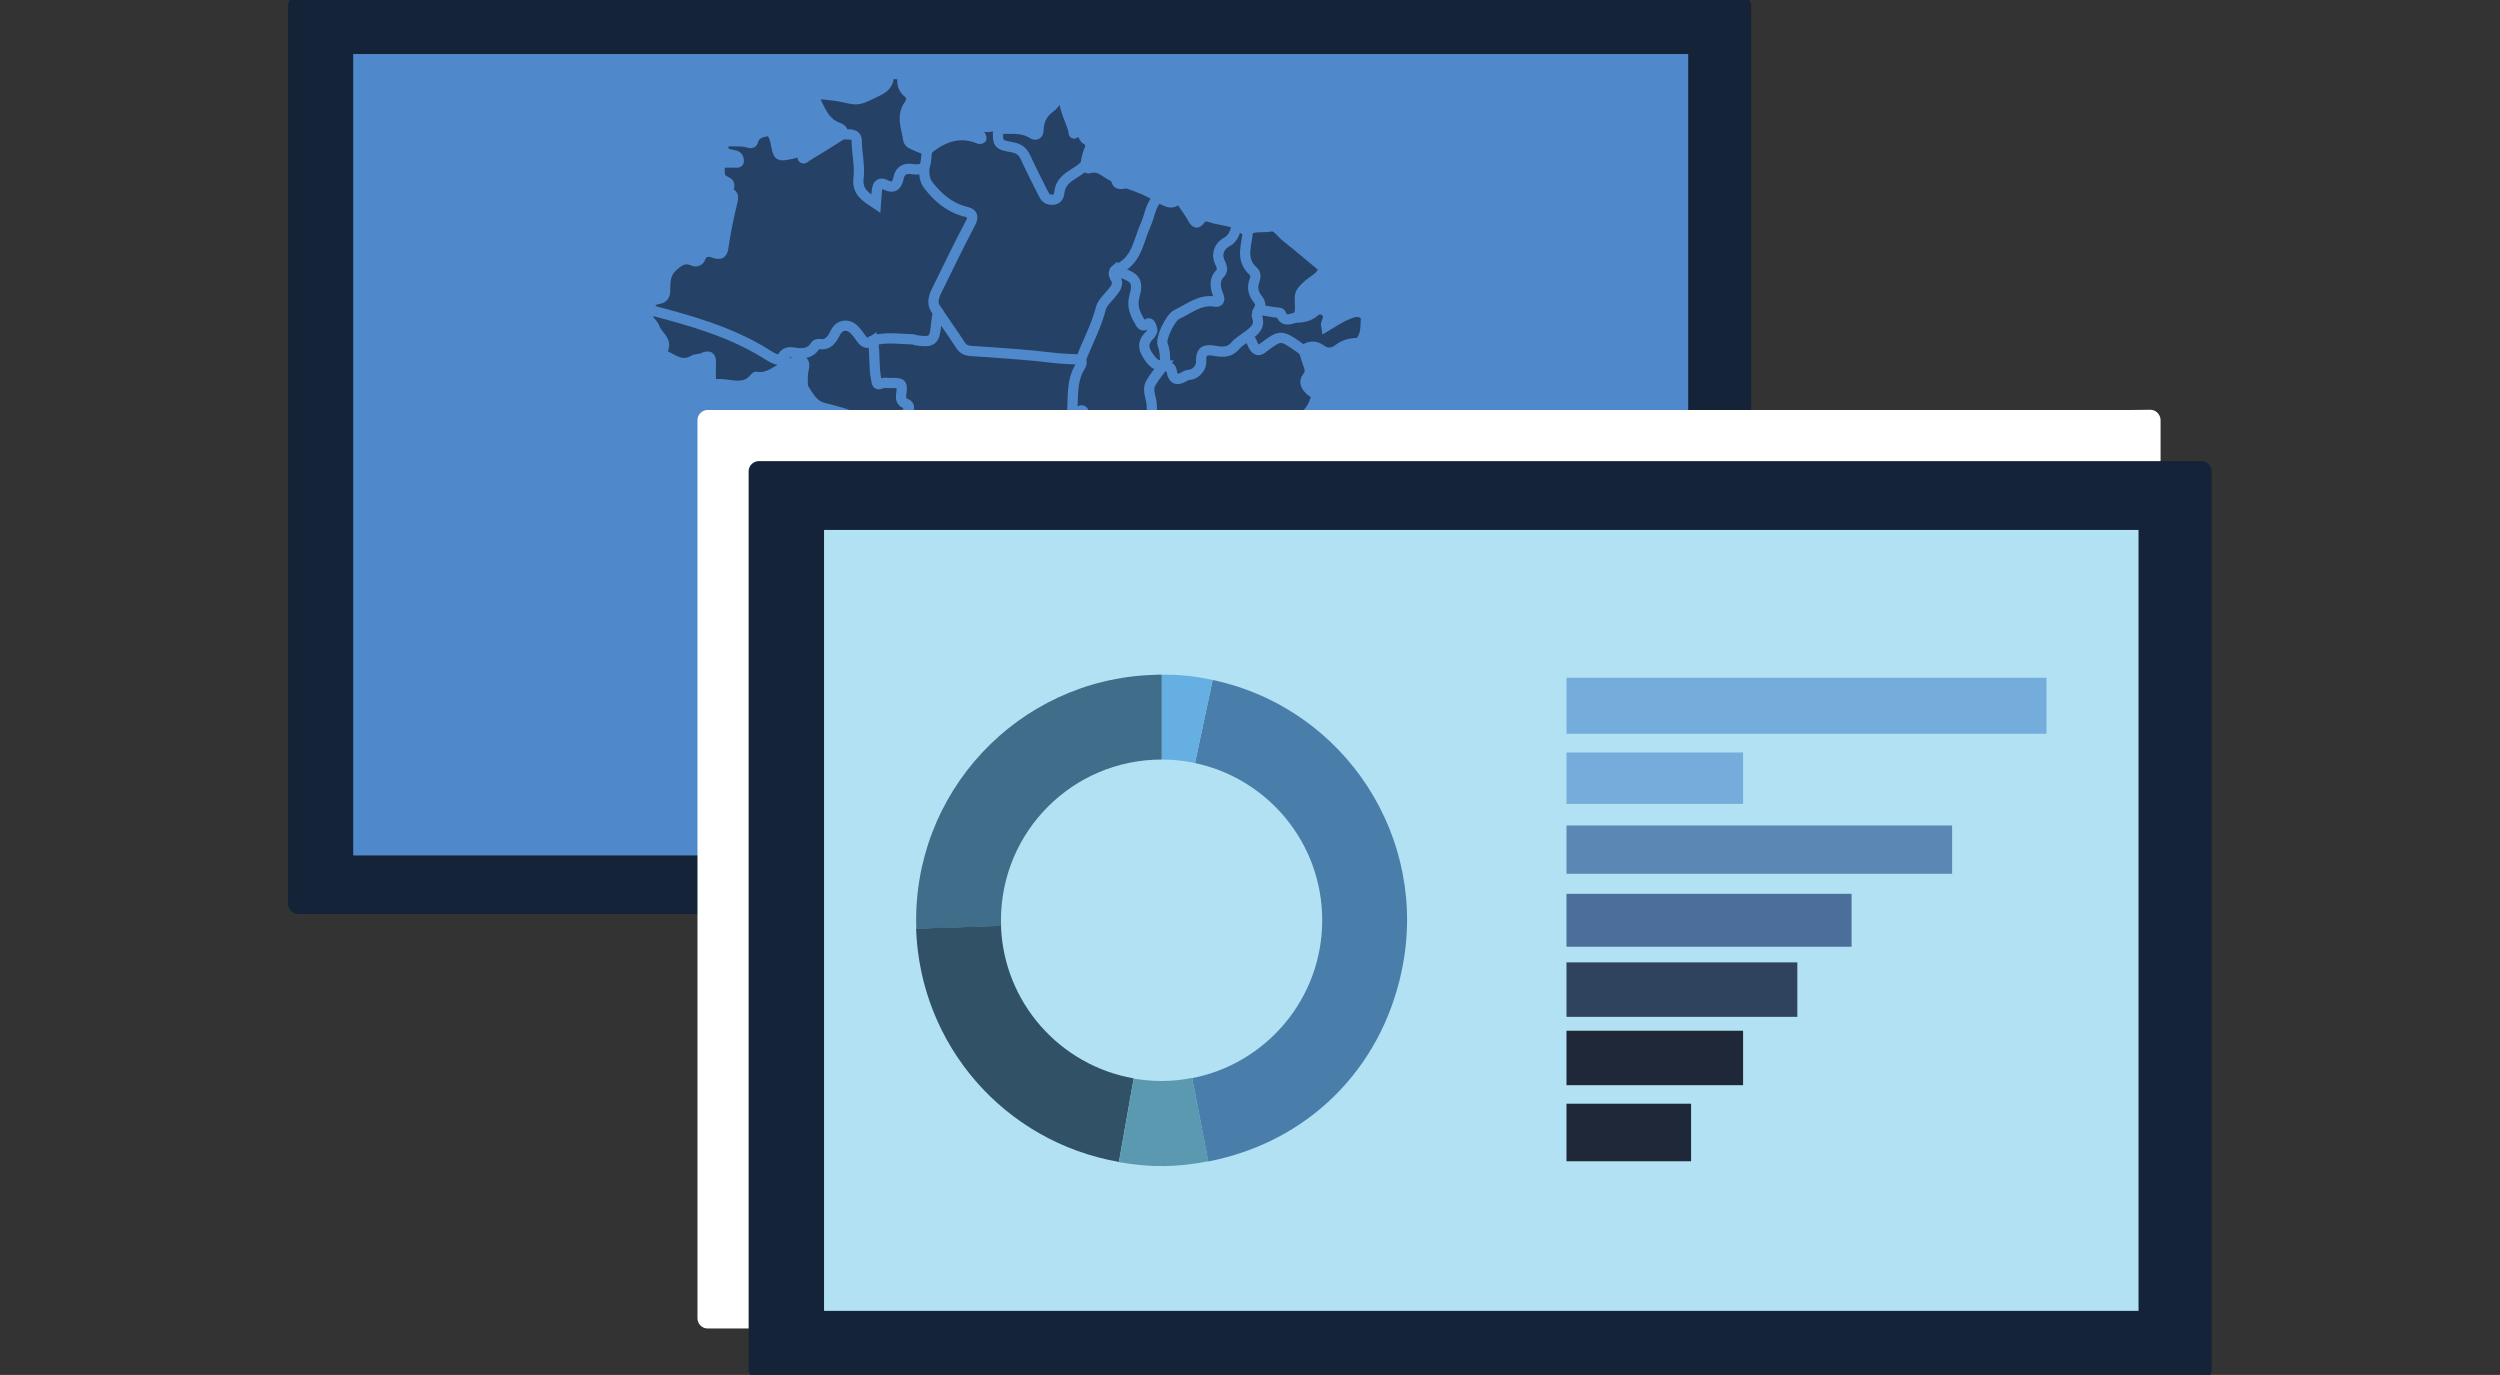 <?xml version="1.0" encoding="utf-8"?>
<!-- Generator: Adobe Illustrator 24.2.1, SVG Export Plug-In . SVG Version: 6.00 Build 0)  -->
<svg version="1.1" xmlns="http://www.w3.org/2000/svg" xmlns:xlink="http://www.w3.org/1999/xlink" x="0px" y="0px"
	 viewBox="0 0 113.39 62.36" style="enable-background:new 0 0 113.39 62.36;" xml:space="preserve">
<rect x="0" y="0" width="113.39" height="62.36" fill="#333333" stroke="none"/>
<style type="text/css">
	.st0{fill:#142337;}
	.st1{fill:none;stroke:#142337;stroke-width:0.93;stroke-linecap:round;stroke-linejoin:round;stroke-miterlimit:10;}
	.st2{fill:#5088CC;}
	.st3{fill:#254165;}
	.st4{fill:none;stroke:#5088CC;stroke-width:0.465;stroke-miterlimit:10;}
	.st5{fill:#FFFFFF;}
	.st6{fill:none;stroke:#FFFFFF;stroke-width:0.93;stroke-linecap:round;stroke-linejoin:round;stroke-miterlimit:10;}
	.st7{fill:#B1E1F2;}
	.st8{fill-rule:evenodd;clip-rule:evenodd;fill:#4A7EAA;}
	.st9{fill-rule:evenodd;clip-rule:evenodd;fill:#65AFE2;}
	.st10{fill-rule:evenodd;clip-rule:evenodd;fill:#406E8A;}
	.st11{fill-rule:evenodd;clip-rule:evenodd;fill:#315166;}
	.st12{fill-rule:evenodd;clip-rule:evenodd;fill:#5A99AF;}
	.st13{fill:#74ADDC;}
	.st14{fill:#5B87B4;}
	.st15{fill:#4B6F9A;}
	.st16{fill:#2F435E;}
	.st17{fill:#1E2838;}
</style>
<g id="versao_1">
	<g>
		<path class="st0" d="M78.12,0.26H13.53v40.73h65.43V0.27c0-0.01,0-0.01-0.01-0.01C78.92,0.25,78.78,0.25,78.12,0.26"/>
		<path class="st1" d="M78.12,0.26H13.53v40.73h65.43V0.27c0-0.01,0-0.01-0.01-0.01C78.92,0.25,78.78,0.25,78.12,0.26"/>
		<rect x="16.02" y="2.45" class="st2" width="60.55" height="36.35"/>
		<path class="st3" d="M29.6,14.09c-0.24-0.34-0.04-0.48,0.27-0.53c0.3-0.05,0.3-0.27,0.3-0.5c0-0.36,0.04-0.69,0.33-0.96
			c0.28-0.26,0.54-0.45,0.94-0.27c0.12,0.05,0.27,0.02,0.33-0.14c0.11-0.3,0.37-0.31,0.59-0.23c0.35,0.13,0.42,0.02,0.46-0.32
			c0.1-0.69,0.25-1.38,0.41-2.05c0.03-0.14,0.03-0.22-0.07-0.3C33.06,8.73,33,8.63,33.05,8.53c0.07-0.17,0.01-0.24-0.15-0.31
			c-0.35-0.15-0.25-0.46-0.25-0.74c0-0.12,0.09-0.11,0.17-0.11c0.16,0,0.32,0.01,0.48,0c0.08-0.01,0.23,0.05,0.21-0.09
			c-0.01-0.09-0.04-0.21-0.21-0.24c-0.52-0.09-0.53-0.13-0.46-0.67c0.38,0.09,0.78-0.02,1.15,0.11c0.06,0.02,0.15,0.02,0.17-0.1
			c0.08-0.32,0.41-0.39,0.63-0.43c0.25-0.04,0.35,0.31,0.39,0.52c0.13,0.64,0.1,0.63,0.76,0.5c0.15-0.03,0.38-0.19,0.45,0.13
			c0.03,0.17,0.13,0.04,0.16,0.02c0.56-0.34,1.12-0.69,1.67-1.04c0.48-0.17,0.75-0.02,0.75,0.46c-0.01,0.53,0.12,1.06,0.09,1.59
			c-0.02,0.42,0.17,0.67,0.53,0.84c0.09-0.1,0.06-0.21,0.08-0.32c0.06-0.29,0.19-0.47,0.52-0.36c0.18,0.06,0.37,0.05,0.42-0.16
			c0.13-0.52,0.5-0.6,0.95-0.56c0.11,0.01,0.21-0.02,0.32,0c0.07,0.03,0.11,0.09,0.11,0.15c0,0.38,0.25,0.62,0.46,0.9
			c0.29,0.38,0.64,0.63,1.08,0.77c0.11,0.03,0.22,0.08,0.33,0.13c0.37,0.17,0.42,0.28,0.24,0.65c-0.41,0.83-0.83,1.66-1.24,2.49
			c-0.06,0.12-0.11,0.25-0.18,0.36c-0.27,0.41-0.23,0.82-0.03,1.24c-0.01,0.28-0.05,0.55-0.1,0.82c-0.08,0.41-0.16,0.49-0.58,0.48
			c-0.56-0.01-1.13-0.11-1.7-0.08c-0.18,0.01-0.37,0-0.55,0.04c-0.36,0.2-0.63,0.06-0.85-0.25c-0.05-0.06-0.09-0.13-0.15-0.19
			c-0.27-0.27-0.56-0.24-0.75,0.09c-0.17,0.29-0.33,0.54-0.72,0.54c-0.21,0-0.27,0.28-0.49,0.3c-0.28,0.04-0.55,0.17-0.85,0.08
			c-0.22-0.07-0.3,0.18-0.46,0.26c-0.23,0.08-0.42-0.05-0.6-0.15c-1.39-0.85-2.9-1.41-4.48-1.82C30.1,14.33,29.82,14.29,29.6,14.09"
			/>
		<path class="st4" d="M29.6,14.09c-0.24-0.34-0.04-0.48,0.27-0.53c0.3-0.05,0.3-0.27,0.3-0.5c0-0.36,0.04-0.69,0.33-0.96
			c0.28-0.26,0.54-0.45,0.94-0.27c0.12,0.05,0.27,0.02,0.33-0.14c0.11-0.3,0.37-0.31,0.59-0.23c0.35,0.13,0.42,0.02,0.46-0.32
			c0.1-0.69,0.25-1.38,0.41-2.05c0.03-0.14,0.03-0.22-0.07-0.3C33.06,8.73,33,8.63,33.05,8.53c0.07-0.17,0.01-0.24-0.15-0.31
			c-0.35-0.15-0.25-0.46-0.25-0.74c0-0.12,0.09-0.11,0.17-0.11c0.16,0,0.32,0.01,0.48,0c0.08-0.01,0.23,0.05,0.21-0.09
			c-0.01-0.09-0.04-0.21-0.21-0.24c-0.52-0.09-0.53-0.13-0.46-0.67c0.38,0.09,0.78-0.02,1.15,0.11c0.06,0.02,0.15,0.02,0.17-0.1
			c0.08-0.32,0.41-0.39,0.63-0.43c0.25-0.04,0.35,0.31,0.39,0.52c0.13,0.64,0.1,0.63,0.76,0.5c0.15-0.03,0.38-0.19,0.45,0.13
			c0.03,0.17,0.13,0.04,0.16,0.02c0.56-0.34,1.12-0.69,1.67-1.04c0.48-0.17,0.75-0.02,0.75,0.46c-0.01,0.53,0.12,1.06,0.09,1.59
			c-0.02,0.42,0.17,0.67,0.53,0.84c0.09-0.1,0.06-0.21,0.08-0.32c0.06-0.29,0.19-0.47,0.52-0.36c0.18,0.06,0.37,0.05,0.42-0.16
			c0.13-0.52,0.5-0.6,0.95-0.56c0.11,0.01,0.21-0.02,0.32,0c0.07,0.03,0.11,0.09,0.11,0.15c0,0.38,0.25,0.62,0.46,0.9
			c0.29,0.38,0.64,0.63,1.08,0.77c0.11,0.03,0.22,0.08,0.33,0.13c0.37,0.17,0.42,0.28,0.24,0.65c-0.41,0.83-0.83,1.66-1.24,2.49
			c-0.06,0.12-0.11,0.25-0.18,0.36c-0.27,0.41-0.23,0.82-0.03,1.24c-0.01,0.28-0.05,0.55-0.1,0.82c-0.08,0.41-0.16,0.49-0.58,0.48
			c-0.56-0.01-1.13-0.11-1.7-0.08c-0.18,0.01-0.37,0-0.55,0.04c-0.36,0.2-0.63,0.06-0.85-0.25c-0.05-0.06-0.09-0.13-0.15-0.19
			c-0.27-0.27-0.56-0.24-0.75,0.09c-0.17,0.29-0.33,0.54-0.72,0.54c-0.21,0-0.27,0.28-0.49,0.3c-0.28,0.04-0.55,0.17-0.85,0.08
			c-0.22-0.07-0.3,0.18-0.46,0.26c-0.23,0.08-0.42-0.05-0.6-0.15c-1.39-0.85-2.9-1.41-4.48-1.82C30.1,14.33,29.82,14.29,29.6,14.09z
			"/>
		<path class="st3" d="M42.55,14.16c-0.38-0.39-0.17-0.77,0.02-1.15c0.47-0.96,0.94-1.93,1.44-2.88c0.15-0.28,0.13-0.44-0.18-0.52
			c-0.74-0.18-1.28-0.63-1.73-1.22c-0.19-0.25-0.18-0.51-0.18-0.79c-0.05-0.29-0.05-0.57,0.15-0.81c0.72-0.61,1.51-0.85,2.36-0.49
			c0.1-0.01,0.09-0.02,0.08-0.06c-0.05-0.18-0.27-0.34-0.18-0.5c0.12-0.2,0.32,0.06,0.5,0.02c0.14-0.03,0.31-0.08,0.44,0.07
			c0.06,0.52,0.35,0.78,0.88,0.8c0.22,0.01,0.33,0.2,0.42,0.38c0.26,0.52,0.52,1.04,0.78,1.56c0.08,0.15,0.14,0.34,0.35,0.33
			c0.22-0.01,0.27-0.2,0.31-0.36c0.11-0.37,0.3-0.64,0.68-0.76c0.12-0.04,0.18-0.15,0.26-0.24c0.08-0.09,0.15-0.2,0.3-0.11
			c0.02,0.09,0.02,0.24,0.16,0.2c0.51-0.16,0.8,0.31,1.21,0.42c0,0.48,0.35,0.21,0.55,0.28c0.47,0.16,0.94,0.34,1.36,0.62
			c-0.3,0.86-0.65,1.71-0.97,2.57c-0.09,0.24-0.26,0.39-0.48,0.51c-0.14,0.08-0.29,0.13-0.39,0.27c-0.01,0.01-0.02,0.03-0.02,0.04
			c0.18,0.56-0.11,0.96-0.45,1.34c-0.16,0.18-0.25,0.4-0.31,0.64c-0.17,0.65-0.49,1.23-0.75,1.84c-0.04,0.1-0.1,0.19-0.2,0.24
			c-0.74,0.03-1.48-0.09-2.22-0.14c-0.85-0.06-1.69-0.15-2.54-0.2c-0.39-0.02-0.65-0.15-0.85-0.48C43.09,15.1,42.7,14.7,42.55,14.16
			"/>
		<path class="st4" d="M42.55,14.16c-0.38-0.39-0.17-0.77,0.02-1.15c0.47-0.96,0.94-1.93,1.44-2.88c0.15-0.28,0.13-0.44-0.18-0.52
			c-0.74-0.18-1.28-0.63-1.73-1.22c-0.19-0.25-0.18-0.51-0.18-0.79c-0.05-0.29-0.05-0.57,0.15-0.81c0.72-0.61,1.51-0.85,2.36-0.49
			c0.1-0.01,0.09-0.02,0.08-0.06c-0.05-0.18-0.27-0.34-0.18-0.5c0.12-0.2,0.32,0.06,0.5,0.02c0.14-0.03,0.31-0.08,0.44,0.07
			c0.06,0.52,0.35,0.78,0.88,0.8c0.22,0.01,0.33,0.2,0.42,0.38c0.26,0.52,0.52,1.04,0.78,1.56c0.08,0.15,0.14,0.34,0.35,0.33
			c0.22-0.01,0.27-0.2,0.31-0.36c0.11-0.37,0.3-0.64,0.68-0.76c0.12-0.04,0.18-0.15,0.26-0.24c0.08-0.09,0.15-0.2,0.3-0.11
			c0.02,0.09,0.02,0.24,0.16,0.2c0.51-0.16,0.8,0.31,1.21,0.42c0,0.48,0.35,0.21,0.55,0.28c0.47,0.16,0.94,0.34,1.36,0.62
			c-0.3,0.86-0.65,1.71-0.97,2.57c-0.09,0.24-0.26,0.39-0.48,0.51c-0.14,0.08-0.29,0.13-0.39,0.27c-0.01,0.01-0.02,0.03-0.02,0.04
			c0.18,0.56-0.11,0.96-0.45,1.34c-0.16,0.18-0.25,0.4-0.31,0.64c-0.17,0.65-0.49,1.23-0.75,1.84c-0.04,0.1-0.1,0.19-0.2,0.24
			c-0.74,0.03-1.48-0.09-2.22-0.14c-0.85-0.06-1.69-0.15-2.54-0.2c-0.39-0.02-0.65-0.15-0.85-0.48C43.09,15.1,42.7,14.7,42.55,14.16
			z"/>
		<path class="st3" d="M45.73,28.57c-0.19-0.2-0.4-0.33-0.69-0.16c-0.24,0.14-0.3-0.01-0.34-0.21c-0.08-0.38-0.18-0.76-0.23-1.14
			c-0.03-0.19-0.14-0.21-0.24-0.16c-0.54,0.29-1.06-0.06-1.59-0.01c0.08-0.58,0.22-1.13-0.27-1.58c-0.06-0.06-0.11-0.15,0.01-0.18
			c0.51-0.1,0.38-0.56,0.45-0.87c0.09-0.33,0.17-0.69,0.1-1.05c0.41-0.14,0.81-0.28,1.18-0.51c0.19-0.12,0.39-0.04,0.56,0.07
			c0.34,0.21,0.68,0.22,1.06,0.12c0.53-0.14,0.53-0.11,0.82,0.35c0.14,0.22,0.19,0.5,0.44,0.64c0.46,0.09,0.88,0.3,1.32,0.45
			c0.22,0.07,0.38,0.08,0.48-0.17c0.05-0.13,0.14-0.24,0.28-0.27c0.59-0.12,1.17-0.36,1.8-0.25c0.34,0.06,0.59-0.17,0.5-0.51
			c-0.1-0.39-0.01-0.7,0.17-1.03c0.17-0.31,0.22-0.65,0.22-1c0-0.41,0.08-0.46,0.48-0.38c0.13,0.03,0.26,0.07,0.39,0.05
			c0.35-0.08,0.61-0.32,0.9-0.5c0.25-0.15,0.48-0.19,0.75-0.08c0.53,0.21,1.06,0.41,1.59,0.62c0.1,0.04,0.22,0.07,0.27,0.16
			c0.26,0.4,0.65,0.39,1.06,0.39c0.44,0,0.49,0.09,0.34,0.5c-0.05,0.14-0.1,0.28-0.16,0.41c-0.13,0.28-0.18,0.55-0.02,0.84
			c0.05,0.08,0.06,0.18,0.02,0.27c-0.57,0.16-0.72,0.51-0.57,1.09c0.09,0.35-0.15,0.68-0.45,0.86c-0.18,0.11-0.26,0.25-0.32,0.42
			c-0.07,0.11-0.17,0.22-0.19,0.35c-0.07,0.6-0.54,0.73-1,0.84c-0.4,0.09-0.81,0.12-1.2,0.22c-0.3,0.11-0.57,0.28-0.87,0.39
			c-0.43,0.15-0.79-0.13-0.74-0.6c0.02-0.13,0.07-0.26,0.11-0.38c0.03-0.12,0.03-0.23-0.12-0.25c-0.3-0.03-0.36-0.26-0.44-0.49
			c-0.21-0.69-0.06-0.76-0.94-0.55c-0.33,0.08-0.61,0.15-0.95-0.12c-0.43-0.34-1.38,0.08-1.68,0.66c-0.13,0.25-0.24,0.51-0.34,0.77
			c-0.14,0.38-0.48,0.51-0.77,0.7c-0.3,0.33-0.53,0.72-0.81,1.07C46.02,28.44,45.95,28.62,45.73,28.57"/>
		<path class="st4" d="M45.73,28.57c-0.19-0.2-0.4-0.33-0.69-0.16c-0.24,0.14-0.3-0.01-0.34-0.21c-0.08-0.38-0.18-0.76-0.23-1.14
			c-0.03-0.19-0.14-0.21-0.24-0.16c-0.54,0.29-1.06-0.06-1.59-0.01c0.08-0.58,0.22-1.13-0.27-1.58c-0.06-0.06-0.11-0.15,0.01-0.18
			c0.51-0.1,0.38-0.56,0.45-0.87c0.09-0.33,0.17-0.69,0.1-1.05c0.41-0.14,0.81-0.28,1.18-0.51c0.19-0.12,0.39-0.04,0.56,0.07
			c0.34,0.21,0.68,0.22,1.06,0.12c0.53-0.14,0.53-0.11,0.82,0.35c0.14,0.22,0.19,0.5,0.44,0.64c0.46,0.09,0.88,0.3,1.32,0.45
			c0.22,0.07,0.38,0.08,0.48-0.17c0.05-0.13,0.14-0.24,0.28-0.27c0.59-0.12,1.17-0.36,1.8-0.25c0.34,0.06,0.59-0.17,0.5-0.51
			c-0.1-0.39-0.01-0.7,0.17-1.03c0.17-0.31,0.22-0.65,0.22-1c0-0.41,0.08-0.46,0.48-0.38c0.13,0.03,0.26,0.07,0.39,0.05
			c0.35-0.08,0.61-0.32,0.9-0.5c0.25-0.15,0.48-0.19,0.75-0.08c0.53,0.21,1.06,0.41,1.59,0.62c0.1,0.04,0.22,0.07,0.27,0.16
			c0.26,0.4,0.65,0.39,1.06,0.39c0.44,0,0.49,0.09,0.34,0.5c-0.05,0.14-0.1,0.28-0.16,0.41c-0.13,0.28-0.18,0.55-0.02,0.84
			c0.05,0.08,0.06,0.18,0.02,0.27c-0.57,0.16-0.72,0.51-0.57,1.09c0.09,0.35-0.15,0.68-0.45,0.86c-0.18,0.11-0.26,0.25-0.32,0.42
			c-0.07,0.11-0.17,0.22-0.19,0.35c-0.07,0.6-0.54,0.73-1,0.84c-0.4,0.09-0.81,0.12-1.2,0.22c-0.3,0.11-0.57,0.28-0.87,0.39
			c-0.43,0.15-0.79-0.13-0.74-0.6c0.02-0.13,0.07-0.26,0.11-0.38c0.03-0.12,0.03-0.23-0.12-0.25c-0.3-0.03-0.36-0.26-0.44-0.49
			c-0.21-0.69-0.06-0.76-0.94-0.55c-0.33,0.08-0.61,0.15-0.95-0.12c-0.43-0.34-1.38,0.08-1.68,0.66c-0.13,0.25-0.24,0.51-0.34,0.77
			c-0.14,0.38-0.48,0.51-0.77,0.7c-0.3,0.33-0.53,0.72-0.81,1.07C46.02,28.44,45.95,28.62,45.73,28.57z"/>
		<path class="st3" d="M46.94,23.93c-0.33-0.13-0.35-0.48-0.5-0.72c-0.15-0.24-0.26-0.35-0.55-0.25c-0.48,0.18-0.95,0.15-1.38-0.17
			c-0.15-0.11-0.29-0.07-0.44,0.03c-0.34,0.23-0.69,0.46-1.13,0.39c-0.07-0.2-0.18-0.34-0.41-0.39c-0.27-0.06-0.38-0.22-0.26-0.51
			c0.11-0.26,0.06-0.43-0.28-0.39c-0.21,0.02-0.42,0-0.63,0c-0.56,0-0.55,0-0.65-0.57c-0.1-0.58-0.22-1.16-0.33-1.75
			c0.01-0.33,0.28-0.5,0.46-0.72c0.17-0.21,0.32-0.39,0.05-0.64c-0.13-0.12-0.11-0.29-0.08-0.45c0.04-0.23-0.07-0.32-0.28-0.32
			c-0.13,0-0.27-0.02-0.4,0.01c-0.32,0.06-0.49-0.06-0.51-0.38c-0.03-0.55-0.17-1.1-0.03-1.65c0.6-0.18,1.2-0.07,1.8-0.06
			c0.05,0,0.1,0.03,0.15,0.04c0.74,0.12,0.86,0.02,0.92-0.73c0.02-0.18,0.05-0.37,0.08-0.55c0.34,0.5,0.69,0.99,1.02,1.5
			c0.12,0.19,0.26,0.25,0.48,0.27c1.25,0.08,2.49,0.16,3.74,0.31c0.4,0.05,0.81,0.05,1.22,0.08c0.22,0.07,0.11,0.23,0.07,0.32
			c-0.36,0.68-0.28,1.42-0.35,2.14c0.04,0.61-0.1,1.22-0.09,1.83c0.01,0.22-0.11,0.38-0.27,0.5c-0.27,0.21-0.56,0.4-0.83,0.61
			c-0.5,0.39-0.93,0.87-0.62,1.67C46.97,23.56,47.06,23.75,46.94,23.93"/>
		<path class="st4" d="M46.94,23.93c-0.33-0.13-0.35-0.48-0.5-0.72c-0.15-0.24-0.26-0.35-0.55-0.25c-0.48,0.18-0.95,0.15-1.38-0.17
			c-0.15-0.11-0.29-0.07-0.44,0.03c-0.34,0.23-0.69,0.46-1.13,0.39c-0.07-0.2-0.18-0.34-0.41-0.39c-0.27-0.06-0.38-0.22-0.26-0.51
			c0.11-0.26,0.06-0.43-0.28-0.39c-0.21,0.02-0.42,0-0.63,0c-0.56,0-0.55,0-0.65-0.57c-0.1-0.58-0.22-1.16-0.33-1.75
			c0.01-0.33,0.28-0.5,0.46-0.72c0.17-0.21,0.32-0.39,0.05-0.64c-0.13-0.12-0.11-0.29-0.08-0.45c0.04-0.23-0.07-0.32-0.28-0.32
			c-0.13,0-0.27-0.02-0.4,0.01c-0.32,0.06-0.49-0.06-0.51-0.38c-0.03-0.55-0.17-1.1-0.03-1.65c0.6-0.18,1.2-0.07,1.8-0.06
			c0.05,0,0.1,0.03,0.15,0.04c0.74,0.12,0.86,0.02,0.92-0.73c0.02-0.18,0.05-0.37,0.08-0.55c0.34,0.5,0.69,0.99,1.02,1.5
			c0.12,0.19,0.26,0.25,0.48,0.27c1.25,0.08,2.49,0.16,3.74,0.31c0.4,0.05,0.81,0.05,1.22,0.08c0.22,0.07,0.11,0.23,0.07,0.32
			c-0.36,0.68-0.28,1.42-0.35,2.14c0.04,0.61-0.1,1.22-0.09,1.83c0.01,0.22-0.11,0.38-0.27,0.5c-0.27,0.21-0.56,0.4-0.83,0.61
			c-0.5,0.39-0.93,0.87-0.62,1.67C46.97,23.56,47.06,23.75,46.94,23.93z"/>
		<path class="st3" d="M57.4,23.36c-0.39-0.55-0.15-1.05,0.1-1.56c0.12-0.25,0.11-0.39-0.22-0.36c-0.2,0.02-0.4,0-0.6,0
			c-0.09,0-0.21,0.01-0.26-0.07c-0.35-0.6-1.04-0.57-1.55-0.88c-0.66-0.39-1.24-0.28-1.79,0.2c-0.11,0.1-0.23,0.17-0.39,0.19
			c-0.14-0.06-0.18-0.19-0.2-0.32c-0.1-0.52-0.23-1.04-0.3-1.57c0.01-0.29-0.03-0.59-0.1-0.86c-0.18-0.7,0.17-1.15,0.62-1.58
			c0.04-0.02,0.08-0.03,0.12-0.04c0.21,0.01,0.35,0.12,0.42,0.31c0.09,0.24,0.23,0.22,0.44,0.15c0.38-0.14,0.72-0.25,0.65-0.79
			c-0.03-0.25,0.27-0.44,0.46-0.39c0.71,0.19,1.19-0.19,1.69-0.56c0.22-0.03,0.3,0.15,0.38,0.3c0.13,0.25,0.25,0.23,0.46,0.07
			c0.76-0.57,1.14-0.51,1.79,0.25c0.08,0.23,0.14,0.48,0.23,0.71c0.07,0.19,0.1,0.36-0.06,0.55c-0.18,0.23-0.03,0.44,0.15,0.61
			c0.08,0.08,0.22,0.09,0.27,0.21c-0.12,0.57-0.42,0.98-0.98,1.2c-0.25,0.1-0.27,0.24-0.27,0.53c0,0.71,0.25,1.41,0.05,2.12
			c-0.03,0.11-0.02,0.24-0.01,0.36c0.07,0.57-0.12,1.05-0.49,1.47C57.73,23.74,57.55,23.6,57.4,23.36"/>
		<path class="st4" d="M57.4,23.36c-0.39-0.55-0.15-1.05,0.1-1.56c0.12-0.25,0.11-0.39-0.22-0.36c-0.2,0.02-0.4,0-0.6,0
			c-0.09,0-0.21,0.01-0.26-0.07c-0.35-0.6-1.04-0.57-1.55-0.88c-0.66-0.39-1.24-0.28-1.79,0.2c-0.11,0.1-0.23,0.17-0.39,0.19
			c-0.14-0.06-0.18-0.19-0.2-0.32c-0.1-0.52-0.23-1.04-0.3-1.57c0.01-0.29-0.03-0.59-0.1-0.86c-0.18-0.7,0.17-1.15,0.62-1.58
			c0.04-0.02,0.08-0.03,0.12-0.04c0.21,0.01,0.35,0.12,0.42,0.31c0.09,0.24,0.23,0.22,0.44,0.15c0.38-0.14,0.72-0.25,0.65-0.79
			c-0.03-0.25,0.27-0.44,0.46-0.39c0.71,0.19,1.19-0.19,1.69-0.56c0.22-0.03,0.3,0.15,0.38,0.3c0.13,0.25,0.25,0.23,0.46,0.07
			c0.76-0.57,1.14-0.51,1.79,0.25c0.08,0.23,0.14,0.48,0.23,0.71c0.07,0.19,0.1,0.36-0.06,0.55c-0.18,0.23-0.03,0.44,0.15,0.61
			c0.08,0.08,0.22,0.09,0.27,0.21c-0.12,0.57-0.42,0.98-0.98,1.2c-0.25,0.1-0.27,0.24-0.27,0.53c0,0.71,0.25,1.41,0.05,2.12
			c-0.03,0.11-0.02,0.24-0.01,0.36c0.07,0.57-0.12,1.05-0.49,1.47C57.73,23.74,57.55,23.6,57.4,23.36z"/>
		<path class="st3" d="M52.84,16.56c-0.02,0.01-0.05,0.01-0.07,0.02c-0.24,0.14-0.43,0.07-0.59-0.14c-0.09-0.12-0.16-0.24-0.26-0.36
			c-0.19-0.23-0.18-0.45-0.02-0.69c0.09-0.13,0.22-0.25,0.2-0.42c-0.02-0.22-0.26-0.07-0.35-0.17c-0.28-0.32-0.5-0.66-0.44-1.11
			c0.03-0.22,0.06-0.45,0.07-0.67c0.01-0.25-0.09-0.39-0.33-0.47c-0.17-0.06-0.41-0.03-0.46-0.29c0.01-0.01,0.01-0.03,0.02-0.03
			c0.96-0.35,1.01-1.29,1.36-2.05c0.18-0.4,0.21-0.88,0.55-1.21c0.31,0.08,0.6,0.42,0.93,0.02c0.04-0.05,0.08,0.06,0.12,0.11
			c0.17,0.27,0.38,0.53,0.53,0.81c0.11,0.21,0.2,0.25,0.33,0.06c0.13-0.18,0.27-0.18,0.46-0.12c0.4,0.13,0.83,0.15,1.22,0.31
			c0.09,0.34-0.03,0.61-0.29,0.8c-0.37,0.26-0.53,0.58-0.38,1.02c0.05,0.15,0.07,0.33-0.03,0.46c-0.21,0.29-0.17,0.59-0.08,0.91
			c0.09,0.31,0.01,0.45-0.32,0.42c-0.64-0.05-1.1,0.33-1.61,0.6c-0.34,0.18-0.62,1-0.53,1.38C52.94,16.03,53.03,16.3,52.84,16.56"/>
		<path class="st4" d="M52.84,16.56c-0.02,0.01-0.05,0.01-0.07,0.02c-0.24,0.14-0.43,0.07-0.59-0.14c-0.09-0.12-0.16-0.24-0.26-0.36
			c-0.19-0.23-0.18-0.45-0.02-0.69c0.09-0.13,0.22-0.25,0.2-0.42c-0.02-0.22-0.26-0.07-0.35-0.17c-0.28-0.32-0.5-0.66-0.44-1.11
			c0.03-0.22,0.06-0.45,0.07-0.67c0.01-0.25-0.09-0.39-0.33-0.47c-0.17-0.06-0.41-0.03-0.46-0.29c0.01-0.01,0.01-0.03,0.02-0.03
			c0.96-0.35,1.01-1.29,1.36-2.05c0.18-0.4,0.21-0.88,0.55-1.21c0.31,0.08,0.6,0.42,0.93,0.02c0.04-0.05,0.08,0.06,0.12,0.11
			c0.17,0.27,0.38,0.53,0.53,0.81c0.11,0.21,0.2,0.25,0.33,0.06c0.13-0.18,0.27-0.18,0.46-0.12c0.4,0.13,0.83,0.15,1.22,0.31
			c0.09,0.34-0.03,0.61-0.29,0.8c-0.37,0.26-0.53,0.58-0.38,1.02c0.05,0.15,0.07,0.33-0.03,0.46c-0.21,0.29-0.17,0.59-0.08,0.91
			c0.09,0.31,0.01,0.45-0.32,0.42c-0.64-0.05-1.1,0.33-1.61,0.6c-0.34,0.18-0.62,1-0.53,1.38C52.94,16.03,53.03,16.3,52.84,16.56z"
			/>
		<path class="st3" d="M49.58,33.06c-0.03,0.04-0.06,0.09-0.08,0.13c-0.31,0.79-0.73,1.47-1.51,1.88c-0.34,0.18-0.55,0.5-0.64,0.84
			c-0.15,0.56-0.57,0.75-1.03,0.95c-0.01-0.15,0.01-0.31-0.05-0.43c-0.08-0.14-0.02-0.23,0.07-0.25c0.36-0.11,0.21-0.3,0.09-0.48
			c-0.43-0.62-1.17-0.81-1.73-1.26c-0.05-0.04-0.07,0-0.09,0.02c-0.33,0.43-0.46,0-0.59-0.17c-0.42-0.53-0.43-0.55-1.04-0.39
			c0.72-1.33,1.83-2.22,3.16-2.87c0.79-0.06,1.55-0.06,2.15,0.6c0.27,0.29,0.59,0.49,1,0.51c0.24,0.02,0.38,0.14,0.31,0.39
			C49.53,32.72,49.6,32.89,49.58,33.06"/>
		<path class="st4" d="M49.58,33.06c-0.03,0.04-0.06,0.09-0.08,0.13c-0.31,0.79-0.73,1.47-1.51,1.88c-0.34,0.18-0.55,0.5-0.64,0.84
			c-0.15,0.56-0.57,0.75-1.03,0.95c-0.01-0.15,0.01-0.31-0.05-0.43c-0.08-0.14-0.02-0.23,0.07-0.25c0.36-0.11,0.21-0.3,0.09-0.48
			c-0.43-0.62-1.17-0.81-1.73-1.26c-0.05-0.04-0.07,0-0.09,0.02c-0.33,0.43-0.46,0-0.59-0.17c-0.42-0.53-0.43-0.55-1.04-0.39
			c0.72-1.33,1.83-2.22,3.16-2.87c0.79-0.06,1.55-0.06,2.15,0.6c0.27,0.29,0.59,0.49,1,0.51c0.24,0.02,0.38,0.14,0.31,0.39
			C49.53,32.72,49.6,32.89,49.58,33.06z"/>
		<path class="st3" d="M46.86,27.2c0.62-0.26,0.84-0.82,1.05-1.39c0.21-0.59,1.2-1.22,1.87-0.8c0.57,0.36,0.97,0.02,1.45,0
			c0.23-0.01,0.31,0.01,0.35,0.23c0.03,0.19,0.11,0.38,0.16,0.57c0.05,0.22,0.11,0.4,0.41,0.36c0.27-0.03,0.22,0.13,0.16,0.31
			c-0.09,0.29-0.29,0.58,0,0.89c0.12,0.13,0.19,0.18,0.36,0.09c0.32-0.15,0.66-0.28,0.98-0.42c0.26,0.13,0.28,0.32,0.16,0.56
			c-0.35,0.45-0.74,0.83-1.31,0.99c-0.58,0.17-0.98,0.62-1.39,1.03c-0.46-0.08-0.73-0.51-1.18-0.62c-0.15-0.04-0.17-0.25-0.21-0.41
			c-0.03-0.12-0.05-0.23-0.08-0.35c-0.13-0.52-0.1-0.5-0.67-0.64c-0.66-0.17-1.3-0.3-1.97-0.32C46.94,27.29,46.9,27.25,46.86,27.2"
			/>
		<path class="st4" d="M46.86,27.2c0.62-0.26,0.84-0.82,1.05-1.39c0.21-0.59,1.2-1.22,1.87-0.8c0.57,0.36,0.97,0.02,1.45,0
			c0.23-0.01,0.31,0.01,0.35,0.23c0.03,0.19,0.11,0.38,0.16,0.57c0.05,0.22,0.11,0.4,0.41,0.36c0.27-0.03,0.22,0.13,0.16,0.31
			c-0.09,0.29-0.29,0.58,0,0.89c0.12,0.13,0.19,0.18,0.36,0.09c0.32-0.15,0.66-0.28,0.98-0.42c0.26,0.13,0.28,0.32,0.16,0.56
			c-0.35,0.45-0.74,0.83-1.31,0.99c-0.58,0.17-0.98,0.62-1.39,1.03c-0.46-0.08-0.73-0.51-1.18-0.62c-0.15-0.04-0.17-0.25-0.21-0.41
			c-0.03-0.12-0.05-0.23-0.08-0.35c-0.13-0.52-0.1-0.5-0.67-0.64c-0.66-0.17-1.3-0.3-1.97-0.32C46.94,27.29,46.9,27.25,46.86,27.2z"
			/>
		<path class="st3" d="M52.84,16.56c0.01-0.32,0.01-0.63-0.11-0.94c-0.1-0.28,0.36-1.23,0.65-1.36c0.55-0.25,1.04-0.7,1.73-0.58
			c0.18,0.03,0.23-0.08,0.16-0.25c-0.14-0.36-0.24-0.71,0.09-1.05c0.14-0.15,0.02-0.37-0.05-0.53c-0.16-0.39,0.05-0.72,0.31-0.86
			c0.37-0.2,0.4-0.52,0.5-0.83c0.15,0.09,0.25,0.3,0.47,0.26c0.08,0.37,0.03,0.74,0.02,1.11c0,0.22,0.02,0.42,0.19,0.58
			c0.19,0.18,0.25,0.41,0.19,0.66c-0.06,0.26-0.03,0.5,0.12,0.72c0.13,0.19,0.16,0.39,0.07,0.61c-0.04,0.11-0.07,0.23-0.07,0.35
			c0.01,0.5-0.12,0.68-0.59,0.84c-0.17,0.13-0.36,0.23-0.49,0.39c-0.29,0.35-0.66,0.28-1.02,0.22c-0.4-0.07-0.55,0.09-0.53,0.48
			c0.01,0.26-0.15,0.49-0.42,0.6c-0.08,0.03-0.19,0.01-0.27,0.06c-0.31,0.18-0.57,0.29-0.65-0.23
			C53.12,16.65,52.95,16.64,52.84,16.56"/>
		<path class="st4" d="M52.84,16.56c0.01-0.32,0.01-0.63-0.11-0.94c-0.1-0.28,0.36-1.23,0.65-1.36c0.55-0.25,1.04-0.7,1.73-0.58
			c0.18,0.03,0.23-0.08,0.16-0.25c-0.14-0.36-0.24-0.71,0.09-1.05c0.14-0.15,0.02-0.37-0.05-0.53c-0.16-0.39,0.05-0.72,0.31-0.86
			c0.37-0.2,0.4-0.52,0.5-0.83c0.15,0.09,0.25,0.3,0.47,0.26c0.08,0.37,0.03,0.74,0.02,1.11c0,0.22,0.02,0.42,0.19,0.58
			c0.19,0.18,0.25,0.41,0.19,0.66c-0.06,0.26-0.03,0.5,0.12,0.72c0.13,0.19,0.16,0.39,0.07,0.61c-0.04,0.11-0.07,0.23-0.07,0.35
			c0.01,0.5-0.12,0.68-0.59,0.84c-0.17,0.13-0.36,0.23-0.49,0.39c-0.29,0.35-0.66,0.28-1.02,0.22c-0.4-0.07-0.55,0.09-0.53,0.48
			c0.01,0.26-0.15,0.49-0.42,0.6c-0.08,0.03-0.19,0.01-0.27,0.06c-0.31,0.18-0.57,0.29-0.65-0.23
			C53.12,16.65,52.95,16.64,52.84,16.56z"/>
		<path class="st3" d="M39.59,15.46c0.11,0.57,0.03,1.16,0.15,1.74c0.03,0.17,0.02,0.29,0.25,0.19c0.1-0.04,0.24-0.02,0.36-0.02
			c0.59,0,0.59,0,0.52,0.57c-0.02,0.15,0.03,0.29,0.16,0.34c0.33,0.13,0.19,0.32,0.06,0.48c-0.23,0.29-0.47,0.57-0.71,0.85
			c-0.48-0.19-0.99-0.34-1.44-0.58c-0.52-0.28-1.07-0.39-1.62-0.54c-0.46-0.13-0.65-0.53-0.87-0.87c-0.06-0.1-0.05-0.47-0.03-0.7
			c0.02-0.2,0.13-0.4-0.03-0.55c-0.19-0.17-0.34,0.1-0.53,0.13c-0.04,0-0.07,0.03-0.1,0.05c-0.11-0.06-0.24-0.11-0.32-0.23
			c0.09-0.28,0.24-0.38,0.56-0.33c0.37,0.07,0.76,0.07,1-0.34c0.02-0.03,0.1-0.05,0.14-0.05c0.44,0.08,0.6-0.22,0.76-0.53
			c0.17-0.34,0.57-0.4,0.84-0.12c0.12,0.12,0.22,0.26,0.32,0.4C39.21,15.57,39.37,15.61,39.59,15.46"/>
		<path class="st4" d="M39.59,15.46c0.11,0.57,0.03,1.16,0.15,1.74c0.03,0.17,0.02,0.29,0.25,0.19c0.1-0.04,0.24-0.02,0.36-0.02
			c0.59,0,0.59,0,0.52,0.57c-0.02,0.15,0.03,0.29,0.16,0.34c0.33,0.13,0.19,0.32,0.06,0.48c-0.23,0.29-0.47,0.57-0.71,0.85
			c-0.48-0.19-0.99-0.34-1.44-0.58c-0.52-0.28-1.07-0.39-1.62-0.54c-0.46-0.13-0.65-0.53-0.87-0.87c-0.06-0.1-0.05-0.47-0.03-0.7
			c0.02-0.2,0.13-0.4-0.03-0.55c-0.19-0.17-0.34,0.1-0.53,0.13c-0.04,0-0.07,0.03-0.1,0.05c-0.11-0.06-0.24-0.11-0.32-0.23
			c0.09-0.28,0.24-0.38,0.56-0.33c0.37,0.07,0.76,0.07,1-0.34c0.02-0.03,0.1-0.05,0.14-0.05c0.44,0.08,0.6-0.22,0.76-0.53
			c0.17-0.34,0.57-0.4,0.84-0.12c0.12,0.12,0.22,0.26,0.32,0.4C39.21,15.57,39.37,15.61,39.59,15.46z"/>
		<path class="st3" d="M42.06,6.8c-0.07,0.26-0.02,0.55-0.15,0.8c-0.17,0.1-0.36,0.1-0.54,0.07c-0.35-0.06-0.56,0.09-0.62,0.42
			c-0.07,0.37-0.27,0.46-0.59,0.29c-0.25-0.13-0.34,0-0.38,0.21C39.75,8.8,39.75,9,39.73,9.24c-0.43-0.29-0.87-0.51-0.79-1.17
			c0.07-0.55-0.08-1.1-0.08-1.66c0-0.41-0.39-0.28-0.64-0.33c0.04-0.15-0.08-0.25-0.17-0.28c-0.73-0.24-0.88-0.93-1.22-1.57
			c0.52,0.06,0.99,0.08,1.43,0.18c0.65,0.14,0.64,0.16,1.4-0.21c0.32-0.15,0.62-0.28,0.65-0.72c0.02-0.26,0.28-0.08,0.43-0.12
			c0.15-0.04,0.22,0.05,0.2,0.2c-0.04,0.27,0.04,0.48,0.26,0.66c0.18,0.14,0.14,0.38,0.04,0.52c-0.38,0.53-0.12,1.05-0.05,1.58
			c0.02,0.17,0.21,0.23,0.35,0.29C41.71,6.7,41.89,6.75,42.06,6.8"/>
		<path class="st4" d="M42.06,6.8c-0.07,0.26-0.02,0.55-0.15,0.8c-0.17,0.1-0.36,0.1-0.54,0.07c-0.35-0.06-0.56,0.09-0.62,0.42
			c-0.07,0.37-0.27,0.46-0.59,0.29c-0.25-0.13-0.34,0-0.38,0.21C39.75,8.8,39.75,9,39.73,9.24c-0.43-0.29-0.87-0.51-0.79-1.17
			c0.07-0.55-0.08-1.1-0.08-1.66c0-0.41-0.39-0.28-0.64-0.33c0.04-0.15-0.08-0.25-0.17-0.28c-0.73-0.24-0.88-0.93-1.22-1.57
			c0.52,0.06,0.99,0.08,1.43,0.18c0.65,0.14,0.64,0.16,1.4-0.21c0.32-0.15,0.62-0.28,0.65-0.72c0.02-0.26,0.28-0.08,0.43-0.12
			c0.15-0.04,0.22,0.05,0.2,0.2c-0.04,0.27,0.04,0.48,0.26,0.66c0.18,0.14,0.14,0.38,0.04,0.52c-0.38,0.53-0.12,1.05-0.05,1.58
			c0.02,0.17,0.21,0.23,0.35,0.29C41.71,6.7,41.89,6.75,42.06,6.8z"/>
		<path class="st3" d="M46.86,27.2c0.37,0,0.74,0.01,1.11,0c0.15,0,0.3,0,0.42,0.09c0.28,0.22,0.6,0.26,0.93,0.23
			c0.2-0.02,0.31,0.06,0.33,0.29c0.03,0.29,0.11,0.57,0.17,0.85c0.04,0.23,0.19,0.32,0.4,0.35c0.38,0.06,0.58,0.4,0.88,0.6
			c-0.2,0.23-0.4,0.45-0.65,0.64c-0.26,0.03-0.53,0.02-0.77,0.17c-0.13,0.09-0.29,0.04-0.42-0.02c-0.35-0.17-0.67-0.09-0.97,0.13
			c-0.26,0.2-0.54,0.24-0.86,0.16c-0.4-0.09-0.81-0.12-1.21-0.21c-0.09-0.34-0.11-0.73-0.63-0.64c-0.22,0.04-0.2-0.13-0.17-0.25
			c0.09-0.34,0.2-0.68,0.3-1.02c0.37-0.25,0.54-0.66,0.82-0.98C46.65,27.46,46.7,27.28,46.86,27.2"/>
		<path class="st4" d="M46.86,27.2c0.37,0,0.74,0.01,1.11,0c0.15,0,0.3,0,0.42,0.09c0.28,0.22,0.6,0.26,0.93,0.23
			c0.2-0.02,0.31,0.06,0.33,0.29c0.03,0.29,0.11,0.57,0.17,0.85c0.04,0.23,0.19,0.32,0.4,0.35c0.38,0.06,0.58,0.4,0.88,0.6
			c-0.2,0.23-0.4,0.45-0.65,0.64c-0.26,0.03-0.53,0.02-0.77,0.17c-0.13,0.09-0.29,0.04-0.42-0.02c-0.35-0.17-0.67-0.09-0.97,0.13
			c-0.26,0.2-0.54,0.24-0.86,0.16c-0.4-0.09-0.81-0.12-1.21-0.21c-0.09-0.34-0.11-0.73-0.63-0.64c-0.22,0.04-0.2-0.13-0.17-0.25
			c0.09-0.34,0.2-0.68,0.3-1.02c0.37-0.25,0.54-0.66,0.82-0.98C46.65,27.46,46.7,27.28,46.86,27.2z"/>
		<path class="st3" d="M35.44,16.33c0.14,0.03,0.29,0.04,0.31,0.23c-0.48,0.18-0.86,0.64-1.45,0.53c-0.02,0-0.04,0.02-0.06,0.04
			c-0.53,0.69-1.27,0.17-1.89,0.32c-0.13,0.03-0.1-0.12-0.11-0.21c0-0.25-0.01-0.51,0-0.76c0.02-0.31-0.08-0.38-0.37-0.24
			c-0.12,0.06-0.3,0.03-0.41,0.1c-0.52,0.31-0.91-0.02-1.33-0.23c-0.07-0.04-0.18-0.08-0.12-0.16c0.34-0.49-0.21-0.72-0.32-1.08
			c-0.04-0.13-0.16-0.23-0.24-0.35c-0.14-0.21-0.04-0.33,0.15-0.43c1.76,0.46,3.51,0.96,5.08,1.92
			C34.92,16.15,35.14,16.33,35.44,16.33"/>
		<path class="st4" d="M35.44,16.33c0.14,0.03,0.29,0.04,0.31,0.23c-0.48,0.18-0.86,0.64-1.45,0.53c-0.02,0-0.04,0.02-0.06,0.04
			c-0.53,0.69-1.27,0.17-1.89,0.32c-0.13,0.03-0.1-0.12-0.11-0.21c0-0.25-0.01-0.51,0-0.76c0.02-0.31-0.08-0.38-0.37-0.24
			c-0.12,0.06-0.3,0.03-0.41,0.1c-0.52,0.31-0.91-0.02-1.33-0.23c-0.07-0.04-0.18-0.08-0.12-0.16c0.34-0.49-0.21-0.72-0.32-1.08
			c-0.04-0.13-0.16-0.23-0.24-0.35c-0.14-0.21-0.04-0.33,0.15-0.43c1.76,0.46,3.51,0.96,5.08,1.92
			C34.92,16.15,35.14,16.33,35.44,16.33z"/>
		<path class="st3" d="M57.08,14.09c0.12-0.18,0.1-0.36-0.03-0.52c-0.21-0.26-0.27-0.52-0.15-0.85c0.05-0.13,0.07-0.31-0.05-0.41
			c-0.64-0.56-0.27-1.25-0.25-1.89c0.32-0.18,0.69-0.08,1.04-0.15c0.27-0.05,0.46,0.29,0.69,0.47c0.58,0.46,1.15,0.95,1.72,1.42
			c-0.1,0.41-0.49,0.54-0.75,0.79c-0.17,0.17-0.36,0.3-0.34,0.58c-0.02,0.3,0.08,0.62-0.13,0.88c-0.25,0.19-0.49,0.23-0.73-0.02
			c-0.15-0.15-0.36-0.13-0.55-0.18C57.37,14.18,57.2,14.21,57.08,14.09"/>
		<path class="st4" d="M57.08,14.09c0.12-0.18,0.1-0.36-0.03-0.52c-0.21-0.26-0.27-0.52-0.15-0.85c0.05-0.13,0.07-0.31-0.05-0.41
			c-0.64-0.56-0.27-1.25-0.25-1.89c0.32-0.18,0.69-0.08,1.04-0.15c0.27-0.05,0.46,0.29,0.69,0.47c0.58,0.46,1.15,0.95,1.72,1.42
			c-0.1,0.41-0.49,0.54-0.75,0.79c-0.17,0.17-0.36,0.3-0.34,0.58c-0.02,0.3,0.08,0.62-0.13,0.88c-0.25,0.19-0.49,0.23-0.73-0.02
			c-0.15-0.15-0.36-0.13-0.55-0.18C57.37,14.18,57.2,14.21,57.08,14.09z"/>
		<path class="st3" d="M49.24,7.45c-0.36,0.46-1.11,0.54-1.19,1.27c-0.02,0.16-0.07,0.34-0.34,0.34c-0.27,0-0.33-0.17-0.42-0.34
			c-0.26-0.52-0.53-1.04-0.77-1.57c-0.13-0.28-0.29-0.41-0.6-0.47c-0.67-0.12-0.67-0.15-0.65-0.84c0.53,0.02,1.08-0.09,1.57,0.23
			c0.09,0.06,0.26,0.07,0.26-0.16c0.01-0.41,0.16-0.76,0.5-1.01c0.32-0.23,0.45-0.54,0.39-0.94c0.24,0.3,0.26,0.68,0.36,1.01
			c0.1,0.33,0.26,0.64,0.34,0.98c0.01,0.04-0.01,0.15,0.06,0.09c0.38-0.28,0.34,0.21,0.52,0.29c0.27,0.12,0.19,0.36,0.09,0.59
			C49.29,7.08,49.28,7.27,49.24,7.45"/>
		<path class="st4" d="M49.24,7.45c-0.36,0.46-1.11,0.54-1.19,1.27c-0.02,0.16-0.07,0.34-0.34,0.34c-0.27,0-0.33-0.17-0.42-0.34
			c-0.26-0.52-0.53-1.04-0.77-1.57c-0.13-0.28-0.29-0.41-0.6-0.47c-0.67-0.12-0.67-0.15-0.65-0.84c0.53,0.02,1.08-0.09,1.57,0.23
			c0.09,0.06,0.26,0.07,0.26-0.16c0.01-0.41,0.16-0.76,0.5-1.01c0.32-0.23,0.45-0.54,0.39-0.94c0.24,0.3,0.26,0.68,0.36,1.01
			c0.1,0.33,0.26,0.64,0.34,0.98c0.01,0.04-0.01,0.15,0.06,0.09c0.38-0.28,0.34,0.21,0.52,0.29c0.27,0.12,0.19,0.36,0.09,0.59
			C49.29,7.08,49.28,7.27,49.24,7.45z"/>
		<path class="st3" d="M46.23,30.49c0.3-0.16,0.6,0,0.88,0.06c0.46,0.09,0.9,0.17,1.29-0.19c0.07-0.06,0.15-0.12,0.23-0.15
			c0.35-0.12,0.66,0.25,0.94,0.15c0.3-0.1,0.55-0.3,0.87-0.1c0.07,0.58,0.14,1.16,0.01,1.76c-0.08,0.37-0.22,0.65-0.56,0.83
			c-0.11,0.06-0.21,0.14-0.32,0.22c-0.15-0.12-0.2-0.26-0.11-0.45c0.11-0.24,0.06-0.38-0.24-0.36c-0.39,0.02-0.7-0.17-0.94-0.45
			c-0.43-0.51-0.98-0.68-1.62-0.66c-0.19,0-0.37-0.05-0.55-0.09C46.16,30.86,46.2,30.67,46.23,30.49"/>
		<path class="st4" d="M46.23,30.49c0.3-0.16,0.6,0,0.88,0.06c0.46,0.09,0.9,0.17,1.29-0.19c0.07-0.06,0.15-0.12,0.23-0.15
			c0.35-0.12,0.66,0.25,0.94,0.15c0.3-0.1,0.55-0.3,0.87-0.1c0.07,0.58,0.14,1.16,0.01,1.76c-0.08,0.37-0.22,0.65-0.56,0.83
			c-0.11,0.06-0.21,0.14-0.32,0.22c-0.15-0.12-0.2-0.26-0.11-0.45c0.11-0.24,0.06-0.38-0.24-0.36c-0.39,0.02-0.7-0.17-0.94-0.45
			c-0.43-0.51-0.98-0.68-1.62-0.66c-0.19,0-0.37-0.05-0.55-0.09C46.16,30.86,46.2,30.67,46.23,30.49z"/>
		<path class="st3" d="M57.08,14.09c0.3-0.04,0.59,0.08,0.89,0.09c0.05,0,0.12,0.03,0.13,0.06c0.14,0.37,0.4,0.24,0.65,0.17
			c0.32-0.01,0.62-0.05,0.88-0.28c0.13-0.12,0.31-0.14,0.48-0.01c0.17,0.13,0.14,0.3,0.07,0.47c-0.02,0.05-0.05,0.1-0.03,0.21
			c0.33-0.2,0.64-0.41,0.99-0.55c0.29-0.12,0.58-0.19,0.82,0.1c-0.04,0.42,0.04,0.87-0.32,1.21c-0.35-0.01-0.67,0.06-0.95,0.29
			c-0.22,0.18-0.53,0.19-0.74,0.03c-0.3-0.22-0.54-0.2-0.81-0.01c-0.02,0-0.04,0-0.06,0c-0.05-0.04-0.1-0.08-0.16-0.12
			c-0.83-0.57-0.83-0.58-1.64,0.03c-0.19,0.15-0.29,0.13-0.42-0.08c-0.09-0.14-0.1-0.37-0.33-0.41c0.29-0.25,0.67-0.44,0.48-0.94
			C56.98,14.28,57.05,14.17,57.08,14.09"/>
		<path class="st4" d="M57.08,14.09c0.3-0.04,0.59,0.08,0.89,0.09c0.05,0,0.12,0.03,0.13,0.06c0.14,0.37,0.4,0.24,0.65,0.17
			c0.32-0.01,0.62-0.05,0.88-0.28c0.13-0.12,0.31-0.14,0.48-0.01c0.17,0.13,0.14,0.3,0.07,0.47c-0.02,0.05-0.05,0.1-0.03,0.21
			c0.33-0.2,0.64-0.41,0.99-0.55c0.29-0.12,0.58-0.19,0.82,0.1c-0.04,0.42,0.04,0.87-0.32,1.21c-0.35-0.01-0.67,0.06-0.95,0.29
			c-0.22,0.18-0.53,0.19-0.74,0.03c-0.3-0.22-0.54-0.2-0.81-0.01c-0.02,0-0.04,0-0.06,0c-0.05-0.04-0.1-0.08-0.16-0.12
			c-0.83-0.57-0.83-0.58-1.64,0.03c-0.19,0.15-0.29,0.13-0.42-0.08c-0.09-0.14-0.1-0.37-0.33-0.41c0.29-0.25,0.67-0.44,0.48-0.94
			C56.98,14.28,57.05,14.17,57.08,14.09z"/>
		<path class="st3" d="M53.81,27.6c0.01-0.2-0.04-0.39-0.16-0.56c0.34-0.15,0.71-0.16,1.07-0.21c0.3-0.04,0.54-0.19,0.82-0.27
			c0.14-0.04,0.17-0.14,0.18-0.27c0.03-0.24,0.07-0.48,0.32-0.6c0.29,0.12,0.55,0.33,0.87,0.4c0.01,0.4-0.01,0.77-0.51,0.88
			c-0.26,0.05-0.3,0.31-0.4,0.49c-0.07,0.13-0.13,0.28-0.31,0.23C55.07,27.52,54.43,27.67,53.81,27.6"/>
		<path class="st4" d="M53.81,27.6c0.01-0.2-0.04-0.39-0.16-0.56c0.34-0.15,0.71-0.16,1.07-0.21c0.3-0.04,0.54-0.19,0.82-0.27
			c0.14-0.04,0.17-0.14,0.18-0.27c0.03-0.24,0.07-0.48,0.32-0.6c0.29,0.12,0.55,0.33,0.87,0.4c0.01,0.4-0.01,0.77-0.51,0.88
			c-0.26,0.05-0.3,0.31-0.4,0.49c-0.07,0.13-0.13,0.28-0.31,0.23C55.07,27.52,54.43,27.67,53.81,27.6z"/>
		<path class="st3" d="M56.9,26.09c-0.39,0.08-0.65-0.1-0.87-0.4c0.03-0.2-0.06-0.41,0.31-0.46c0.23-0.03,0.41-0.41,0.42-0.73
			c0-0.09,0-0.19-0.02-0.28c-0.14-0.65-0.28-0.65,0.65-0.86c0.2,0.1,0.38,0.25,0.62,0.25c0.05,0.71-0.15,1.32-0.7,1.8
			C57.12,25.59,56.86,25.75,56.9,26.09"/>
		<path class="st4" d="M56.9,26.09c-0.39,0.08-0.65-0.1-0.87-0.4c0.03-0.2-0.06-0.41,0.31-0.46c0.23-0.03,0.41-0.41,0.42-0.73
			c0-0.09,0-0.19-0.02-0.28c-0.14-0.65-0.28-0.65,0.65-0.86c0.2,0.1,0.38,0.25,0.62,0.25c0.05,0.71-0.15,1.32-0.7,1.8
			C57.12,25.59,56.86,25.75,56.9,26.09z"/>
		<path class="st3" d="M50.6,12.24c0.05,0.09,0.16,0.09,0.24,0.12c0.67,0.24,0.8,0.41,0.61,1.09c-0.13,0.48,0.06,0.82,0.27,1.19
			c0.05,0.09,0.1,0.15,0.22,0.1c0.08-0.03,0.19-0.16,0.26,0.02c0.04,0.11,0.11,0.22,0.02,0.34c-0.02,0.02-0.02,0.05-0.04,0.07
			c-0.46,0.41-0.29,0.77,0.05,1.18c0.17,0.21,0.33,0.23,0.54,0.23c-0.19,0.25-0.4,0.5-0.56,0.77c-0.22,0.35,0.04,0.72,0.03,1.08
			c0,0.17,0.05,0.36,0.04,0.55c-0.67,0.21-1.33,0.58-2.05,0.16c-0.11-0.06-0.23-0.07-0.34,0c-0.22,0.13-0.45,0.07-0.58-0.09
			c-0.2-0.24-0.42-0.26-0.69-0.23c0.07-0.74-0.05-1.51,0.37-2.19c0.04-0.07,0.12-0.19,0.02-0.29c0.3-0.79,0.71-1.53,0.92-2.35
			c0.06-0.24,0.28-0.44,0.45-0.64c0.19-0.24,0.42-0.45,0.18-0.79C50.5,12.45,50.5,12.33,50.6,12.24"/>
		<path class="st4" d="M50.6,12.24c0.05,0.09,0.16,0.09,0.24,0.12c0.67,0.24,0.8,0.41,0.61,1.09c-0.13,0.48,0.06,0.82,0.27,1.19
			c0.05,0.09,0.1,0.15,0.22,0.1c0.08-0.03,0.19-0.16,0.26,0.02c0.04,0.11,0.11,0.22,0.02,0.34c-0.02,0.02-0.02,0.05-0.04,0.07
			c-0.46,0.41-0.29,0.77,0.05,1.18c0.17,0.21,0.33,0.23,0.54,0.23c-0.19,0.25-0.4,0.5-0.56,0.77c-0.22,0.35,0.04,0.72,0.03,1.08
			c0,0.17,0.05,0.36,0.04,0.55c-0.67,0.21-1.33,0.58-2.05,0.16c-0.11-0.06-0.23-0.07-0.34,0c-0.22,0.13-0.45,0.07-0.58-0.09
			c-0.2-0.24-0.42-0.26-0.69-0.23c0.07-0.74-0.05-1.51,0.37-2.19c0.04-0.07,0.12-0.19,0.02-0.29c0.3-0.79,0.71-1.53,0.92-2.35
			c0.06-0.24,0.28-0.44,0.45-0.64c0.19-0.24,0.42-0.45,0.18-0.79C50.5,12.45,50.5,12.33,50.6,12.24z"/>
		<path class="st3" d="M48.61,18.81c0.12-0.06,0.24-0.11,0.36-0.17c0.1-0.05,0.15-0.04,0.2,0.08c0.18,0.38,0.38,0.44,0.73,0.24
			c0.07-0.04,0.13-0.05,0.18,0c0.63,0.51,1.27,0.16,1.92,0.05c0.09-0.02,0.18-0.02,0.28-0.02c0.14,0.64,0.27,1.28,0.41,1.92
			c-0.08,0-0.16,0-0.24-0.01c-0.56-0.12-0.57-0.12-0.56,0.43c0.01,0.4-0.16,0.72-0.34,1.05c-0.12,0.22-0.19,0.44-0.06,0.68
			c0.14,0.26-0.01,0.44-0.17,0.64c-0.17,0.21-0.32,0.12-0.52,0.07c-0.45-0.13-0.88,0.12-1.32,0.17c-0.33,0.04-0.62,0.09-0.66,0.53
			c-0.02,0.19-0.2,0.12-0.32,0.07c-0.52-0.19-1.05-0.37-1.57-0.56c-0.05-0.19-0.08-0.39-0.16-0.57c-0.29-0.72,0.07-1.21,0.57-1.64
			c0.13-0.11,0.28-0.2,0.42-0.29c0.51-0.33,0.87-0.68,0.78-1.4C48.51,19.64,48.61,19.22,48.61,18.81"/>
		<path class="st4" d="M48.61,18.81c0.12-0.06,0.24-0.11,0.36-0.17c0.1-0.05,0.15-0.04,0.2,0.08c0.18,0.38,0.38,0.44,0.73,0.24
			c0.07-0.04,0.13-0.05,0.18,0c0.63,0.51,1.27,0.16,1.92,0.05c0.09-0.02,0.18-0.02,0.28-0.02c0.14,0.64,0.27,1.28,0.41,1.92
			c-0.08,0-0.16,0-0.24-0.01c-0.56-0.12-0.57-0.12-0.56,0.43c0.01,0.4-0.16,0.72-0.34,1.05c-0.12,0.22-0.19,0.44-0.06,0.68
			c0.14,0.26-0.01,0.44-0.17,0.64c-0.17,0.21-0.32,0.12-0.52,0.07c-0.45-0.13-0.88,0.12-1.32,0.17c-0.33,0.04-0.62,0.09-0.66,0.53
			c-0.02,0.19-0.2,0.12-0.32,0.07c-0.52-0.19-1.05-0.37-1.57-0.56c-0.05-0.19-0.08-0.39-0.16-0.57c-0.29-0.72,0.07-1.21,0.57-1.64
			c0.13-0.11,0.28-0.2,0.42-0.29c0.51-0.33,0.87-0.68,0.78-1.4C48.51,19.64,48.61,19.22,48.61,18.81z"/>
		<path class="st5" d="M96.69,19.06H32.1v40.73h65.43V19.06c0-0.01,0-0.01-0.01-0.01C97.49,19.05,97.35,19.05,96.69,19.06"/>
		<path class="st6" d="M96.69,19.06H32.1v40.73h65.43V19.06c0-0.01,0-0.01-0.01-0.01C97.49,19.05,97.35,19.05,96.69,19.06"/>
		<rect x="34.59" y="21.24" class="st5" width="60.55" height="36.35"/>
		<rect x="34.59" y="21.24" class="st6" width="60.55" height="36.35"/>
		<path class="st0" d="M99.01,21.38H34.42v40.73h65.43V21.39c0-0.01,0-0.01-0.01-0.01C99.81,21.38,99.67,21.38,99.01,21.38"/>
		<path class="st1" d="M99.01,21.38H34.42v40.73h65.43V21.39c0-0.01,0-0.01-0.01-0.01C99.81,21.38,99.67,21.38,99.01,21.38"/>
		<rect x="36.91" y="23.57" class="st7" width="60.55" height="36.35"/>
		<rect x="36.91" y="23.57" class="st1" width="60.55" height="36.35"/>
		<path class="st8" d="M55,30.84l-0.8,3.77c3.3,0.7,5.77,3.62,5.77,7.13c0,3.55-2.54,6.51-5.9,7.16l0.73,3.78
			c4.49-0.87,7.82-4.15,8.77-8.62C64.86,38.04,61.02,32.12,55,30.84"/>
		<path class="st9" d="M54.2,34.61l0.8-3.77c-0.84-0.18-1.45-0.24-2.32-0.24v3.85C53.21,34.45,53.71,34.5,54.2,34.61"/>
		<path class="st10" d="M45.4,41.74c0-4.03,3.26-7.29,7.29-7.29V30.6c-0.12,0-0.27,0-0.39,0.01c-6.15,0.21-10.96,5.37-10.74,11.52
			l3.85-0.13C45.4,41.91,45.4,41.82,45.4,41.74"/>
		<path class="st11" d="M45.4,41.99l-3.85,0.13c0.18,5.28,4,9.67,9.2,10.58l0.67-3.79C48.08,48.33,45.52,45.47,45.4,41.99"/>
		<path class="st12" d="M52.69,49.03c-0.43,0-0.85-0.04-1.27-0.11l-0.67,3.79c1.43,0.25,2.63,0.24,4.06-0.04l-0.74-3.78
			C53.63,48.98,53.16,49.03,52.69,49.03"/>
		<rect x="71.05" y="30.74" class="st13" width="21.77" height="2.54"/>
		<rect x="71.05" y="34.13" class="st13" width="8.01" height="2.33"/>
		<rect x="71.05" y="37.44" class="st14" width="17.49" height="2.19"/>
		<rect x="71.05" y="40.54" class="st15" width="12.93" height="2.4"/>
		<rect x="71.05" y="43.65" class="st16" width="10.47" height="2.47"/>
		<rect x="71.05" y="46.75" class="st17" width="8.01" height="2.47"/>
		<rect x="71.05" y="50.06" class="st17" width="5.65" height="2.61"/>
	</g>
</g>
<g id="Camada_2">
</g>
</svg>
